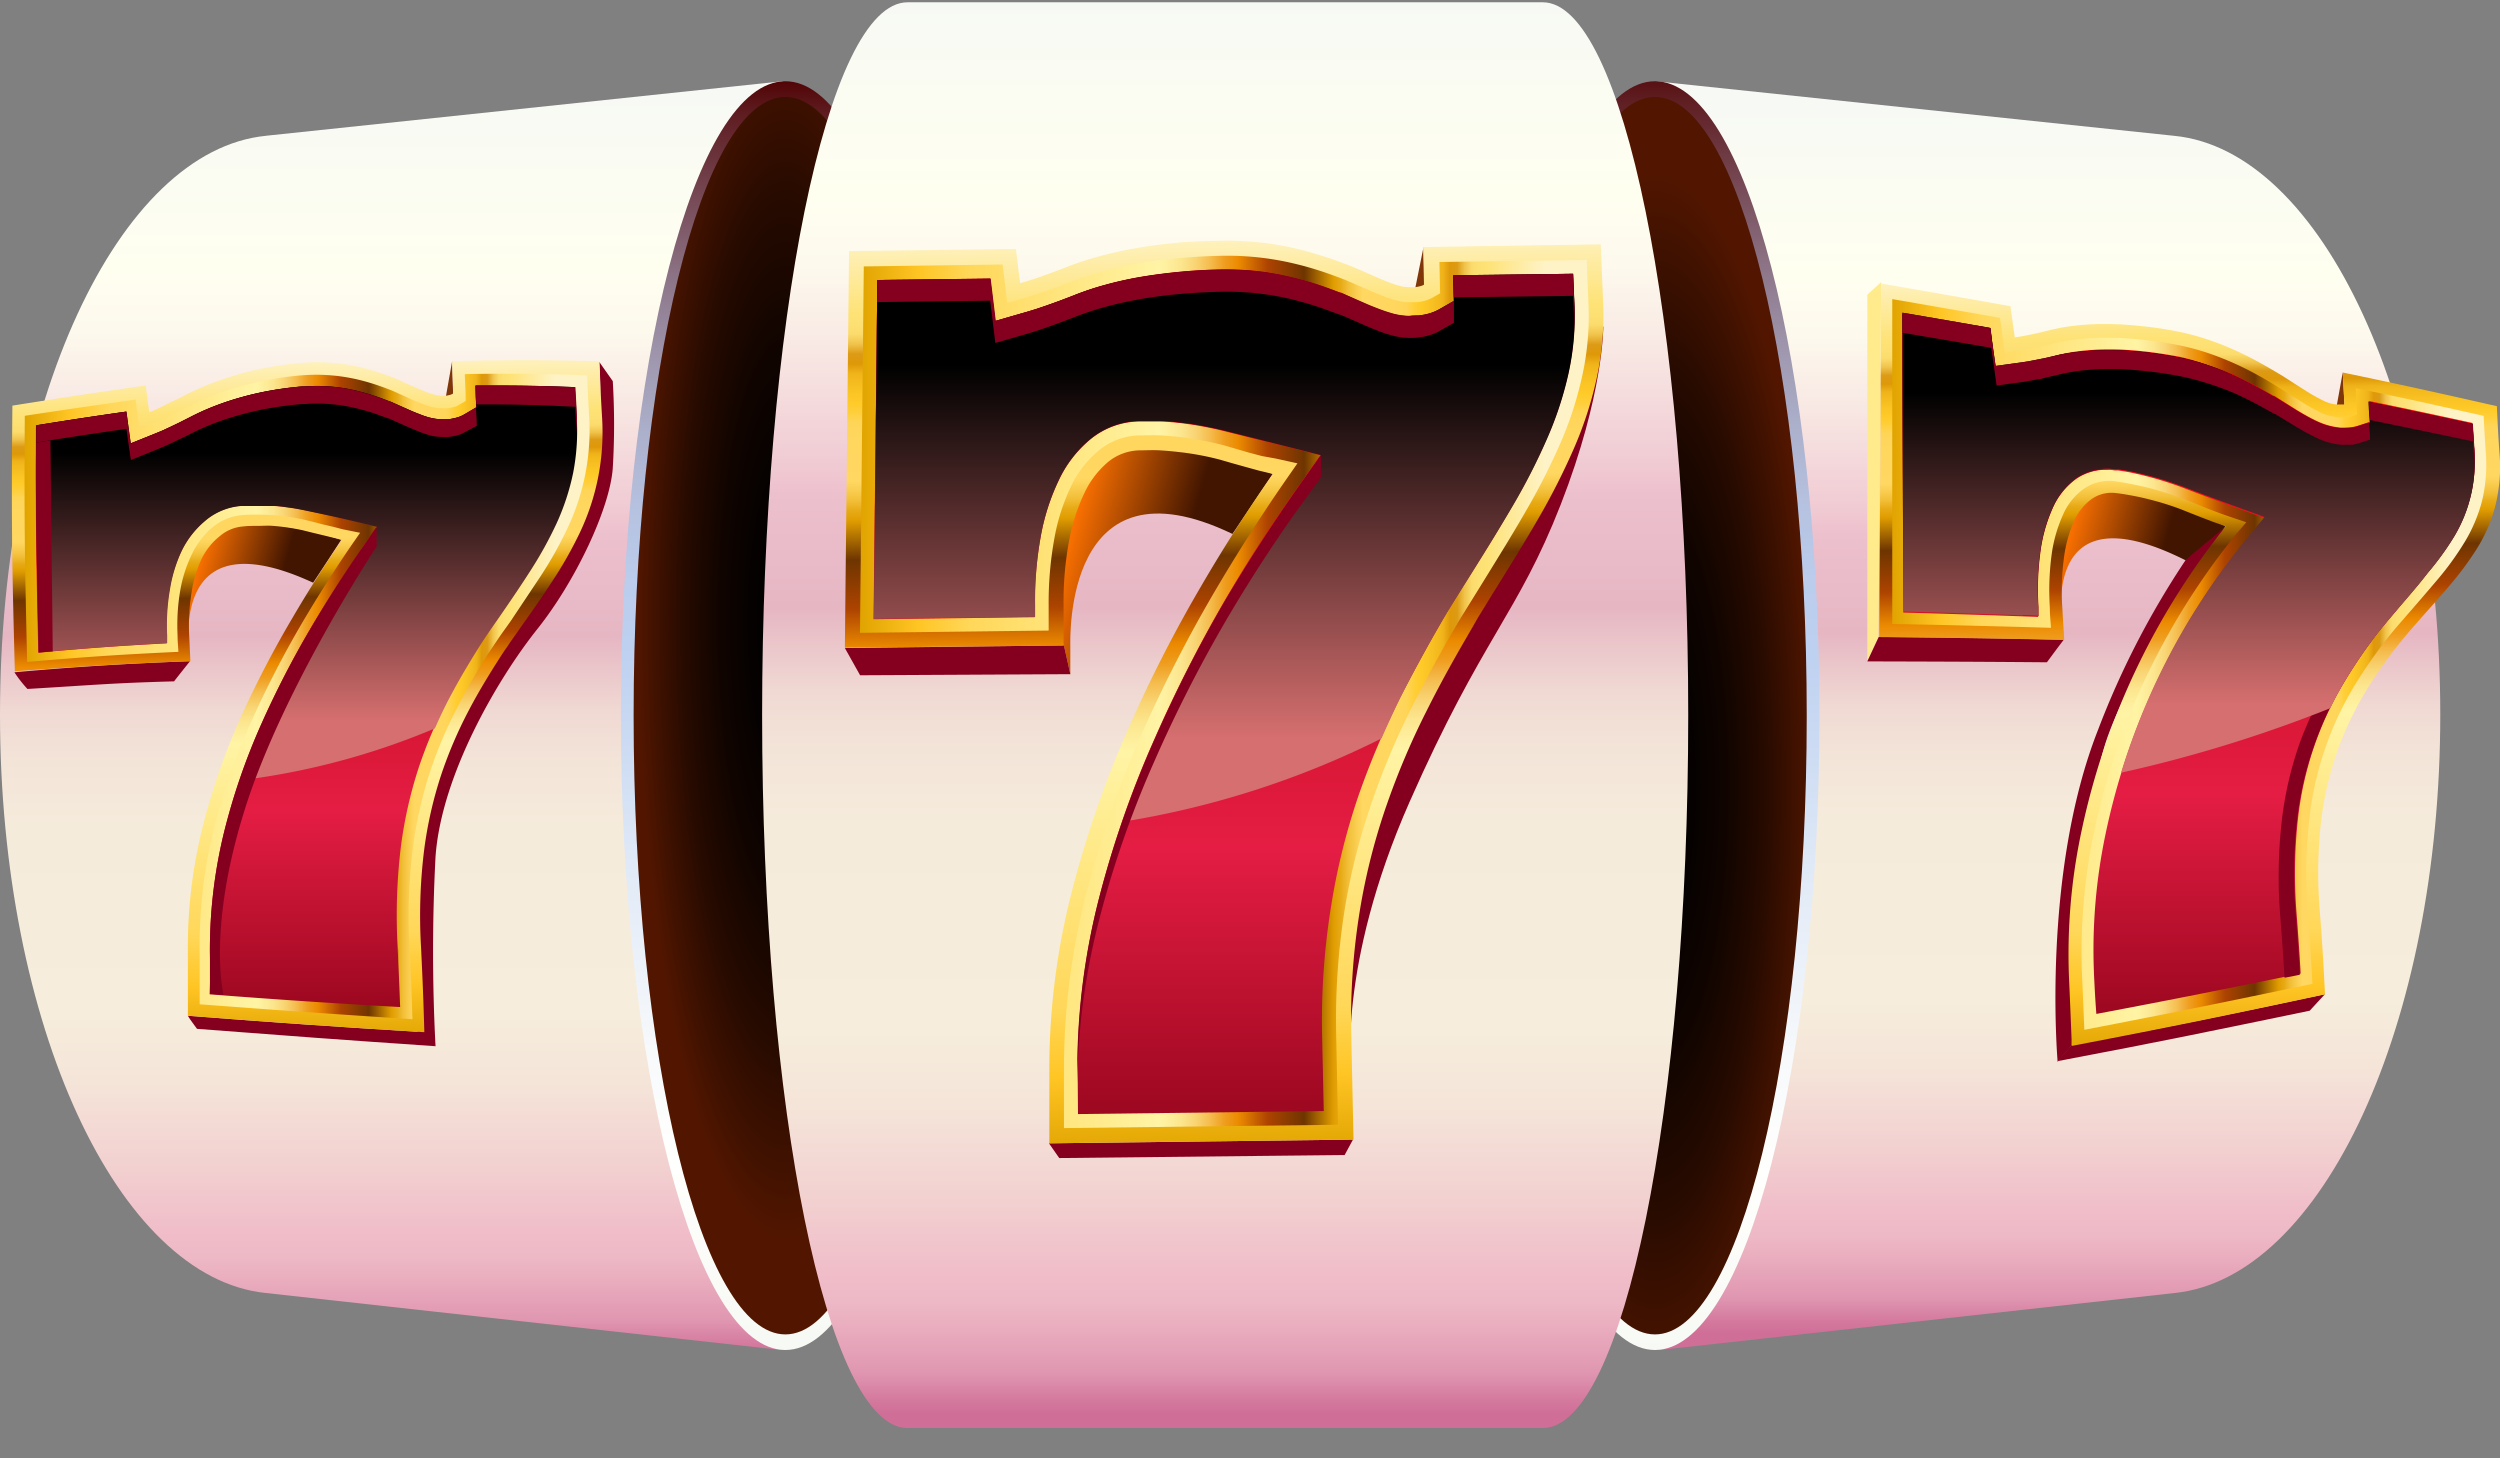 <svg width="72" height="42" fill="none" xmlns="http://www.w3.org/2000/svg">
    <rect width="100%" height="100%" fill="#808080" stroke="none"/>
    <g clip-path="url(#a)">
        <path d="M62.62 3.912c4.262.421 7.66 7.72 7.66 16.661 0 8.942-3.398 16.24-7.66 16.667l-14.835 1.641-.044-36.534L62.62 3.912Z" fill="url(#b)"/>
        <path d="M47.663 38.88c2.616 0 4.737-8.18 4.737-18.27S50.28 2.34 47.663 2.34c-2.616 0-4.736 8.18-4.736 18.27s2.12 18.27 4.736 18.27Z" fill="url(#c)"/>
        <path d="M47.663 38.431c2.414 0 4.371-7.978 4.371-17.82s-1.957-17.82-4.37-17.82c-2.415 0-4.372 7.978-4.372 17.82s1.957 17.82 4.371 17.82Z" fill="url(#d)"/>
        <path d="M7.661 3.911C3.395 4.332 0 11.631 0 20.572c0 8.942 3.395 16.24 7.661 16.667l14.835 1.641.04-36.54L7.661 3.91Z" fill="url(#e)"/>
        <path d="M22.618 38.88c2.616 0 4.737-8.18 4.737-18.27S25.234 2.34 22.618 2.34s-4.737 8.18-4.737 18.27 2.121 18.27 4.737 18.27Z" fill="url(#f)"/>
        <path d="M22.618 38.431c2.414 0 4.37-7.978 4.37-17.82s-1.956-17.82-4.37-17.82-4.37 7.978-4.37 17.82 1.956 17.82 4.37 17.82Z" fill="url(#g)"/>
        <path d="M44.433.066H26.137c-2.324 0-4.188 9.192-4.188 20.53 0 11.338 1.864 20.532 4.188 20.532h18.296c2.323 0 4.188-9.191 4.188-20.532 0-11.34-1.882-20.53-4.188-20.53Z" fill="url(#h)"/>
        <path style="mix-blend-mode:screen" d="m44.799 8.504-3.288.04.015.703-.41.233a.852.852 0 0 1-.156.075 1.039 1.039 0 0 1-.204.061 1.413 1.413 0 0 1-.209.035h-.25a1.744 1.744 0 0 1-.42-.055 3.775 3.775 0 0 1-.372-.116l-.363-.146c-.114-.049-.72-.313-.72-.316H38.4a13.258 13.258 0 0 0-.523-.192 8.83 8.83 0 0 0-.726-.218 8.033 8.033 0 0 0-.886-.165 7.278 7.278 0 0 0-.94-.061h-.09c-.398 0-.793.023-1.162.058-.369.035-.746.081-1.092.142-.346.061-.68.134-.99.218-.296.08-.587.177-.872.29l-.395.149-.334.122-.29.095-.235.07-.892.259-.142-1.162-3.093.038-.099 9.293 4.415-.055v-.302c-.006-.635.047-1.269.16-1.894a6.206 6.206 0 0 1 .493-1.542c.203-.438.5-.826.871-1.135.379-.3.847-.466 1.33-.47h.601c.163 0 .401.028.602.051.2.024.4.056.598.093.197.038.4.085.615.14l2.55.639-.676.967a44.638 44.638 0 0 0-1.926 3.011 37.562 37.562 0 0 0-1.948 3.81c-.337.764-.63 1.52-.89 2.266a24.567 24.567 0 0 0 7.113-2.294c.157-.36.325-.724.511-1.095.445-.889.918-1.717 1.284-2.341l.174-.29.171-.29.366-.582c.39-.624.758-1.217 1.101-1.812.34-.582.646-1.182.918-1.798a9.88 9.88 0 0 0 .58-1.792c.135-.61.192-1.234.17-1.858l-.024-.877Z" fill="url(#i)"/>
        <path d="m41.022 8.19-1.89 9.046-.015-.764 1.882-9.366.023 1.084Z" fill="#803608"/>
        <path d="M38.916 30.938s-.418-3.09 1.679-7.842c2.096-4.75 3.116-5.393 4.356-8.57 1.24-3.177 1.225-5.129 1.225-5.129l-3.801 7.87-2.748 4.357-1.001 4.095-.157 4.124.447 1.095ZM38.966 32.82l-.241.445-8.219.087-.296-.424 8.756-.108Z" fill="#85001F"/>
        <path d="M32.982 12.845c-2.851.125-2.828 5.3-2.779 5.314.154.133.3.276.436.427l.186.83v-.804c0-.214-.183-5.567 4.67-3.235l1.161-1.728s-2.053-.75-3.674-.804Z" fill="url(#j)"/>
        <path d="m30.64 18.586.186.83-6.055.032-.439-.784 6.308-.078Z" fill="#85001F"/>
        <path d="M35.252 6.932a8.689 8.689 0 0 1 2.224.264c.308.079.581.163.83.247.25.085.454.166.625.23l.395.171.363.16c.12.052.236.099.343.14.095.036.192.067.29.092.082.022.166.033.25.035.057.003.114.003.171 0a1.015 1.015 0 0 0 .21-.044.268.268 0 0 0 .058-.029l-.024-1.083 5.115-.078.07 1.742a8.423 8.423 0 0 1-.198 2.16 10.899 10.899 0 0 1-.671 2.034 19.698 19.698 0 0 1-1.005 1.972c-.377.653-.784 1.307-1.196 1.972-.058.095-.12.188-.18.29l-.178.29-.18.291-.162.285c-.45.77-.898 1.562-1.316 2.401a21.908 21.908 0 0 0-1.138 2.675c-.35 1-.613 2.028-.784 3.073a19.397 19.397 0 0 0-.247 3.612l.064 2.986-8.76.107v-2.244a20.45 20.45 0 0 1 .654-5.03 29.91 29.91 0 0 1 1.635-4.7 39.98 39.98 0 0 1 2.091-4.086 46.62 46.62 0 0 1 2.056-3.218l-.4-.095-.392-.108-.372-.104-.352-.102a8.19 8.19 0 0 0-1.161-.218 9.902 9.902 0 0 0-.581-.052c-.198-.012-.383 0-.581 0a1.476 1.476 0 0 0-.897.328 2.615 2.615 0 0 0-.694.91 5.482 5.482 0 0 0-.442 1.393 9.536 9.536 0 0 0-.154 1.83v1.161l-6.299.061.12-11.422 4.805-.06.122.987.221-.067.29-.093.337-.122.404-.151a9.046 9.046 0 0 1 1.005-.337c.354-.096.726-.18 1.115-.247.39-.067.799-.119 1.217-.157.418-.037.84-.046 1.284-.052Z" fill="url(#k)"/>
        <path d="M30.642 32.489v-1.81c.01-1.665.225-3.324.642-4.937a29.649 29.649 0 0 1 1.609-4.629 40.4 40.4 0 0 1 2.07-4.043 50.413 50.413 0 0 1 2.033-3.194l.37-.532-.63-.139-.39-.07-.383-.101-.718-.21a10.468 10.468 0 0 0-1.214-.232 8.576 8.576 0 0 0-.604-.052c-.2-.012-.403 0-.604 0a1.89 1.89 0 0 0-1.161.421 3 3 0 0 0-.816 1.046c-.23.48-.392.99-.483 1.516-.113.63-.167 1.27-.162 1.91v.727l-5.434.066.11-10.553 3.997-.056.136 1.11.488-.143.235-.072.29-.096.346-.125.416-.15c.314-.127.634-.234.96-.323.34-.093.7-.172 1.078-.238.378-.067.773-.117 1.18-.151a17.76 17.76 0 0 1 1.266-.064 8.32 8.32 0 0 1 2.11.252c.262.064.524.143.8.236.223.078.418.153.58.214l.773.337.36.146c.125.043.241.08.348.107.118.032.239.048.36.046h.21c.058-.006.116-.016.174-.029a.72.72 0 0 0 .151-.046.693.693 0 0 0 .113-.052l.227-.128-.02-.903 4.242-.055.053 1.32a7.953 7.953 0 0 1-.19 2.051 10.38 10.38 0 0 1-.644 1.955c-.291.66-.62 1.303-.984 1.925-.366.64-.755 1.264-1.162 1.926l-.378.61-.18.29-.18.29c-.38.651-.87 1.51-1.333 2.431a22.65 22.65 0 0 0-1.161 2.727 18.728 18.728 0 0 0-.805 3.145 20.193 20.193 0 0 0-.25 3.686l.053 2.547-7.894.096Z" fill="url(#l)"/>
        <path d="M31.035 30.68c.008-1.628.217-3.248.621-4.824a29.07 29.07 0 0 1 1.589-4.569 40.164 40.164 0 0 1 2.033-4.002 42.757 42.757 0 0 1 2.033-3.16l.711-1.016-2.678-.67a10.558 10.558 0 0 0-1.274-.245 9.162 9.162 0 0 0-.633-.055h-.619a2.277 2.277 0 0 0-1.403.506c-.39.32-.705.724-.92 1.182a6.325 6.325 0 0 0-.523 1.632c-.119.655-.175 1.32-.169 1.986v.331l-4.646.058.11-9.77 3.25-.04.148 1.217.938-.27.247-.076.29-.098.355-.128.412-.157c.304-.123.616-.228.932-.314.343-.094.69-.17 1.04-.23a15.819 15.819 0 0 1 2.399-.21h.093c.33.003.66.024.987.066a8.92 8.92 0 0 1 1.693.404c.21.072.392.142.546.2h.023l.744.351a5.993 5.993 0 0 0 .77.276c.144.036.292.056.44.058.114 0 .196 0 .265-.014a1.686 1.686 0 0 0 .433-.1c.057-.021.112-.047.166-.078l.43-.246-.018-.738 3.456-.052.038.932a7.712 7.712 0 0 1-.18 1.951 10.221 10.221 0 0 1-.622 1.88 18.315 18.315 0 0 1-.964 1.887c-.36.627-.744 1.249-1.162 1.905l-.386.616-.18.29-.18.29c-.386.66-.871 1.528-1.35 2.46a23.697 23.697 0 0 0-1.18 2.774 19.018 19.018 0 0 0-.804 3.224c-.2 1.242-.287 2.5-.259 3.758l.047 2.146-7.078.087-.011-1.405Z" fill="url(#m)"/>
        <path style="mix-blend-mode:screen" d="m45.305 7.885-3.453.043.018.738-.43.247a1.395 1.395 0 0 1-.378.142 1.686 1.686 0 0 1-.22.035c-.07 0-.151 0-.265.014a1.942 1.942 0 0 1-.441-.058 4.525 4.525 0 0 1-.39-.124 9.44 9.44 0 0 1-.38-.151l-.758-.332h-.023c-.154-.058-.337-.127-.546-.2a8.924 8.924 0 0 0-1.693-.404 8.016 8.016 0 0 0-.987-.064h-.093a15.844 15.844 0 0 0-2.399.21c-.35.058-.697.135-1.04.229a8.186 8.186 0 0 0-.923.308l-.413.157-.354.127-.29.1-.247.075-.938.27-.148-1.217-3.247.035-.102 9.758 4.647-.058v-.331c-.009-.662.045-1.323.16-1.975.099-.565.275-1.114.522-1.632.216-.462.532-.87.927-1.194.396-.32.888-.498 1.397-.505h.63c.212 0 .424.032.633.055.209.023.42.058.627.099.206.04.421.087.648.145l2.689.682-.712 1.017a51.073 51.073 0 0 0-2.032 3.16 40.164 40.164 0 0 0-2.033 4.002 31.865 31.865 0 0 0-.933 2.378 25.73 25.73 0 0 0 7.453-2.399c.165-.377.342-.76.537-1.162a43.4 43.4 0 0 1 1.35-2.46l.18-.29.18-.29.387-.616c.41-.656.792-1.278 1.161-1.905.358-.61.68-1.24.964-1.888.268-.604.476-1.234.622-1.879.143-.64.203-1.296.18-1.951l-.044-.941Z" fill="url(#n)"/>
        <path d="m25.267 8.7 3.25-.04.148 1.217.938-.27.246-.076.29-.098.355-.128.413-.157c.302-.12.61-.222.923-.308.325-.09.677-.165 1.04-.23.363-.063.75-.113 1.161-.147.413-.035.816-.056 1.238-.061h.093c.33 0 .66.02.987.064.313.038.623.096.93.174.25.064.499.136.763.226.21.073.392.143.546.2h.023l.758.332c.131.058.259.107.38.154.128.048.258.088.39.122.144.036.292.055.441.058.114 0 .195 0 .265-.015a1.686 1.686 0 0 0 .432-.099.944.944 0 0 0 .166-.078l.43-.244v-.63l-.416.238a1.4 1.4 0 0 1-.378.142 1.686 1.686 0 0 1-.22.035c-.07 0-.15 0-.264.015a1.943 1.943 0 0 1-.442-.058 4.538 4.538 0 0 1-.389-.125 9.46 9.46 0 0 1-.38-.151l-.758-.331h-.023c-.154-.058-.337-.128-.546-.2a8.92 8.92 0 0 0-1.694-.404 8.016 8.016 0 0 0-.987-.064h-.093c-.421 0-.836.023-1.237.06-.4.038-.784.085-1.162.149-.35.058-.697.135-1.04.23a8.193 8.193 0 0 0-.923.307l-.412.157-.355.128-.29.098-.247.076-.938.27-.148-1.217-3.264.044-.102 9.758.102-9.122ZM45.306 8.52l.035.872v-.58l-.035-.927-3.453.043.014.636 3.44-.043ZM38.068 30.488l.035 1.51-.044-2.12c.009.203.006.407.009.61ZM37.501 13.867l-.18.259a51.092 51.092 0 0 0-2.033 3.16 40.162 40.162 0 0 0-2.033 4.002 29.069 29.069 0 0 0-1.6 4.568 19.808 19.808 0 0 0-.63 4.824v.543a19.75 19.75 0 0 1 .63-4.728c.401-1.564.933-3.09 1.589-4.566a39.9 39.9 0 0 1 2.033-4.005 43.385 43.385 0 0 1 2.032-3.16l.735-1.016v-.639l-.543.758Z" fill="#85001F"/>
        <path d="M67.519 11.64c-.543 2.838-.752 3.886-1.176 6.183-.02-.197-.032-.29-.055-.496.418-2.4.621-3.485 1.184-6.607.018.383.027.56.047.92Z" fill="#803608"/>
        <path d="m66.958 28.632-.438.476c-2.811.581-4.185.871-7.26 1.452.165-.186.246-.29.406-.464 3.064-.57 4.455-.86 7.292-1.464Z" fill="#85001F"/>
        <path d="M61.08 14.126c-2.306-.233-2.065 3.938-2.033 3.95.134.108.261.224.38.348 0-.169-.949-4.7 3.81-2.135.34-.462.512-.688.855-1.138a14.952 14.952 0 0 0-3.012-1.025Z" fill="url(#o)"/>
        <path d="m54.177 8.126-.398.363v10.56c.13-.29.197-.43.325-.715.032-4.08.047-6.11.073-10.208Z" fill="#FFEA8C"/>
        <path d="M59.26 30.581s-.473-5.404 1.162-9.557a24.37 24.37 0 0 1 2.526-4.897c.465-.395.697-.58 1.162-.976 0 0-2.896 4.232-3.52 6.407-.665 2.323-.924 8.553-.924 8.553l-.406.47ZM59.436 18.424c-.195.256-.29.386-.485.65-2.033-.017-3.041-.02-5.173-.026l.331-.705c2.19.02 3.238.038 5.327.081Z" fill="#85001F"/>
        <path d="M62.677 9.54c.335.064.664.153.985.267.29.1.574.216.85.348.262.122.494.247.7.363.207.117.384.224.53.311l.333.215.314.2a5.491 5.491 0 0 0 .549.308 1.004 1.004 0 0 0 .354.096H67.519a77.07 77.07 0 0 1-.047-.92c1.743.363 2.614.557 4.438.97.026.58.04.87.078 1.393a4.61 4.61 0 0 1-.125 1.487 4.467 4.467 0 0 1-.514 1.2 8.847 8.847 0 0 1-.778 1.057c-.29.348-.607.694-.924 1.054a3.57 3.57 0 0 1-.136.154l-.137.16-.133.157-.134.165c-.354.44-.68.903-.973 1.386a9.667 9.667 0 0 0-.798 1.66 9.504 9.504 0 0 0-.485 2.054 13.406 13.406 0 0 0-.041 2.614c.07.903.099 1.376.15 2.398-2.836.605-4.219.895-7.291 1.485-.032-.805-.047-1.194-.082-1.967a16.958 16.958 0 0 1 .36-4.216 20.91 20.91 0 0 1 4.156-8.782l-.337-.117-.322-.122-.31-.122-.291-.116a8.14 8.14 0 0 0-.941-.296 6.853 6.853 0 0 0-.47-.105c-.157-.029-.311-.058-.468-.075a1.002 1.002 0 0 0-.712.16c-.23.164-.411.39-.523.65-.149.343-.247.706-.29 1.078a7.124 7.124 0 0 0-.043 1.431c.02.363.032.543.055.906a434.754 434.754 0 0 0-5.327-.081c.024-4.066.032-6.099.053-10.182 1.47.256 2.213.383 3.723.653l.125.898.171-.026.218-.041.261-.055.317-.076a5.59 5.59 0 0 1 .787-.142 7.21 7.21 0 0 1 .886-.044c.325 0 .65.02.973.056.33.03.677.081 1.04.15Z" fill="url(#p)"/>
        <path d="M60.029 29.658c-.027-.64-.038-.953-.067-1.571-.055-1.378.06-2.757.342-4.107a20.08 20.08 0 0 1 1.118-3.613 20.53 20.53 0 0 1 2.98-4.986l.29-.34-.525-.177c-.108-.038-.218-.075-.322-.116l-.32-.122-.598-.241a10.492 10.492 0 0 0-.996-.322 9.622 9.622 0 0 0-.985-.197 1.28 1.28 0 0 0-.92.202c-.27.193-.483.456-.613.761a4.09 4.09 0 0 0-.328 1.162 7.71 7.71 0 0 0-.05 1.51c0 .23.02.343.032.58a428.82 428.82 0 0 0-4.57-.11V8.614l3.104.54c.055.404.081.604.139 1.002l.38-.052c.056 0 .117-.017.184-.029l.223-.04.27-.059c.099-.02.204-.046.32-.075.248-.062.5-.106.755-.134.283-.03.568-.044.853-.04.317.001.633.02.947.055.331.032.677.084 1.025.15.318.062.63.146.936.25a8.921 8.921 0 0 1 1.478.671c.189.105.354.204.49.29l.66.416a6.02 6.02 0 0 0 .598.334c.093.043.19.076.29.099.07 0 .128.023.178.029h.148a.802.802 0 0 0 .128 0l.093-.023.188-.064c-.017-.29-.026-.445-.04-.752 1.452.29 2.184.461 3.685.795.02.436.035.645.061 1.046.038.478 0 .96-.113 1.426-.11.408-.275.8-.494 1.161a8.408 8.408 0 0 1-.764 1.06c-.29.343-.58.68-.897 1.043l-.29.334-.137.163-.134.165a14.59 14.59 0 0 0-.981 1.417 9.512 9.512 0 0 0-1.275 3.825c-.102.891-.116 1.79-.04 2.684.057.775.086 1.179.133 2.033-2.57.537-3.825.795-6.57 1.324Z" fill="url(#q)"/>
        <path d="M60.306 28.025a16.212 16.212 0 0 1 .334-4.005 19.66 19.66 0 0 1 4.046-8.454l.53-.645a97.318 97.318 0 0 1-2.227-.828 10.062 10.062 0 0 0-1.563-.47c-.17-.038-.29-.053-.418-.073h-.096a1.54 1.54 0 0 0-1.109.238c-.307.222-.55.523-.7.872a4.53 4.53 0 0 0-.351 1.26 7.985 7.985 0 0 0-.055 1.583v.264a493.7 493.7 0 0 0-3.883-.125c0-3.415-.02-5.117-.026-8.605 1.004.171 1.51.259 2.53.439.06.441.09.659.153 1.094l.732-.101.194-.03.23-.043.29-.058.328-.107c.24-.06.482-.103.727-.128.273-.029.549-.043.824-.04.29 0 .599.02.92.054.323.035.66.085 1.003.149l.075.014c.274.063.544.143.808.241.262.083.52.18.772.29a14.275 14.275 0 0 1 1.1.587h.021l.642.404c.113.07.224.133.325.189.102.055.233.122.331.165a1.995 1.995 0 0 0 .596.157 1.6 1.6 0 0 0 .186 0 1.156 1.156 0 0 0 .316-.046l.36-.117c0-.238-.023-.357-.035-.604 1.18.244 1.778.372 2.995.636.017.29.026.448.046.732a4.16 4.16 0 0 1-.58 2.51 8.2 8.2 0 0 1-.747 1.054c-.276.345-.58.682-.871 1.045l-.29.343-.137.165-.137.169c-.358.463-.688.948-.987 1.452a9.732 9.732 0 0 0-1.325 3.92 14.38 14.38 0 0 0-.04 2.756c.05.657.075.997.116 1.711-2.3.468-3.438.7-5.884 1.162-.035-.453-.046-.697-.07-1.176Z" fill="url(#r)"/>
        <path d="m57.096 10.77.407.333c-.07-.653-.105-.982-.172-1.65l-.41-.072c.059.56.097.85.175 1.388ZM59.801 13.775c.296-.196.65-.283 1.002-.247l-.235-.04-.096-.015a1.527 1.527 0 0 0-1.109.244c-.309.22-.55.522-.7.871a4.483 4.483 0 0 0-.357 1.275 8.11 8.11 0 0 0-.061 1.597l.014.267.45.018v-.265a7.984 7.984 0 0 1 .056-1.582 4.53 4.53 0 0 1 .351-1.26c.148-.344.384-.642.685-.863ZM71.257 12.944c-.02-.29-.03-.43-.047-.732l-.479-.102c.018.29.03.448.05.735a4.45 4.45 0 0 1-.105 1.38c-.1.407-.257.798-.468 1.161a8.59 8.59 0 0 1-.74 1.072c-.276.348-.58.691-.871 1.06l-.29.351-.137.169-.134.171c-.358.47-.687.96-.984 1.47a10.114 10.114 0 0 0-.837 1.768 10.342 10.342 0 0 0-.502 2.207 14.433 14.433 0 0 0-.038 2.783c.052.665.076 1.005.12 1.722l.44-.087c-.04-.715-.066-1.055-.115-1.71-.075-.919-.062-1.842.04-2.757a9.736 9.736 0 0 1 1.324-3.92c.3-.504.63-.989.988-1.453l.136-.168.137-.166.29-.342c.311-.363.607-.7.871-1.046.284-.33.542-.68.77-1.051a4.16 4.16 0 0 0 .58-2.51v-.005Z" fill="#85001F"/>
        <path style="mix-blend-mode:screen" d="M71.21 12.212a260.211 260.211 0 0 0-2.993-.636c0 .247.02.366.034.604l-.36.116a1.154 1.154 0 0 1-.317.046 1.6 1.6 0 0 1-.185 0 2.064 2.064 0 0 1-.595-.157 3.87 3.87 0 0 1-.332-.165 8.701 8.701 0 0 1-.325-.188l-.642-.404h-.02c-.128-.076-.29-.166-.462-.261-.22-.122-.43-.23-.639-.326a6.515 6.515 0 0 0-1.586-.54l-.075-.014c-.343-.064-.68-.117-1.002-.149-.322-.031-.63-.052-.92-.055a7.403 7.403 0 0 0-.825.041 5.227 5.227 0 0 0-.72.107l-.326.076-.29.058-.23.044-.194.029-.732.101c-.064-.435-.093-.653-.154-1.095a359.86 359.86 0 0 0-2.53-.438c0 3.485.015 5.19.027 8.605 1.58.046 2.35.07 3.883.125v-.265a7.993 7.993 0 0 1 .055-1.582 4.53 4.53 0 0 1 .351-1.26c.15-.349.392-.65.7-.872a1.54 1.54 0 0 1 1.11-.238h.095c.137.02.29.043.418.072.128.03.343.079.514.125.172.047.346.096.515.154.168.058.348.12.534.192.886.34 1.333.505 2.227.828l-.531.644a19.667 19.667 0 0 0-3.601 6.72 39.114 39.114 0 0 0 6.026-1.858c.116-.238.24-.473.38-.712.3-.503.63-.988.988-1.452l.136-.168.137-.166.29-.342c.31-.363.607-.7.871-1.046.281-.33.536-.681.761-1.051a4.159 4.159 0 0 0 .581-2.51c-.02-.29-.029-.435-.046-.737Z" fill="url(#s)"/>
        <path d="M54.808 9.587c1.01.171 1.519.255 2.541.432.061.439.093.654.154 1.087.29-.044.441-.064.738-.102l.191-.032.233-.044c.084 0 .174-.034.276-.058l.325-.075c.239-.058.481-.101.726-.128.274-.028.55-.04.825-.038.29 0 .598.02.92.053.323.031.66.08 1.002.145l.076.014c.274.057.544.13.81.215.262.084.52.18.772.29.21.097.419.198.64.317.22.12.33.183.461.256h.018l.644.392c.114.067.221.13.326.183.104.052.229.119.33.162.186.078.382.13.581.151.062.004.124.004.186 0 .06.005.12.005.18 0a.91.91 0 0 0 .137-.032l.357-.113c0-.197-.02-.29-.032-.496l-.345.113a1.156 1.156 0 0 1-.317.046 1.6 1.6 0 0 1-.186 0 2.064 2.064 0 0 1-.595-.157 3.916 3.916 0 0 1-.331-.165 8.697 8.697 0 0 1-.325-.189l-.642-.403h-.02c-.129-.076-.291-.166-.462-.262-.221-.122-.43-.23-.64-.325a7.59 7.59 0 0 0-.76-.302 6.515 6.515 0 0 0-.813-.22l-.076-.015c-.343-.064-.68-.117-1.002-.149-.322-.031-.63-.052-.92-.055a7.403 7.403 0 0 0-.825.041 5.227 5.227 0 0 0-.72.107l-.326.076-.29.058-.23.044-.194.029-.732.101c-.064-.435-.093-.653-.154-1.095a359.86 359.86 0 0 0-2.53-.438c0 3.485.015 5.19.027 8.605.005-3.18-.003-4.766-.009-8.024ZM71.22 12.712c.017.273.025.406.046.665v-.433c-.02-.29-.03-.43-.047-.732a258.076 258.076 0 0 0-2.994-.636c0 .212.018.317.03.52 1.155.238 1.756.36 2.964.616ZM66.153 26.855a64.26 64.26 0 0 1-.034-.47c.017.154.023.31.034.47Z" fill="#85001F"/>
        <path d="M13.05 11.321c-.561 3.052-.768 4.287-1.209 6.807a30.47 30.47 0 0 1-.04-.54c.435-2.614.644-3.93 1.222-7.194.009.375.014.561.026.927Z" fill="#803608"/>
        <path d="M12.22 29.727c.093.134.192.221.323.404-2.736-.186-4.13-.29-6.869-.5-.093-.136-.188-.244-.264-.377 2.753.212 4.034.302 6.81.473Z" fill="#85001F"/>
        <path d="M12.543 30.13a52.609 52.609 0 0 1 0-5.453c.168-2.376 1.812-5.155 2.924-6.55 1.113-1.393 2.097-3.484 2.181-4.646.05-.834.05-1.67 0-2.504l-.389-.554s.233 2.466-.642 4.269c-.874 1.803-3.049 4.812-3.978 6.813-.93 2.001-.793 8.05-.793 8.05l.697.576Z" fill="#85001F"/>
        <path d="M7.084 15.066c-2.12.215-1.995 3.7-1.955 3.706.12.083.235.173.343.27 0-.142-.752-4.246 3.546-2.26.322-.487.482-.731.807-1.233a9.582 9.582 0 0 0-2.741-.483Z" fill="url(#t)"/>
        <path d="M5.471 19.043c-.183.23-.273.343-.459.58-1.864.053-2.123.094-4.222.219a3.643 3.643 0 0 1-.375-.48 89.895 89.895 0 0 1 5.056-.319Z" fill="#85001F"/>
        <path d="M8.683 10.452c.296-.027.594-.027.89 0 .255.018.51.056.76.113.232.052.441.116.627.177.186.061.343.125.474.177l.29.134.29.127.262.11c.077.03.155.056.235.076a.716.716 0 0 0 .195.03h.133a.401.401 0 0 0 .096-.018.295.295 0 0 0 .067-.02.23.23 0 0 0 .046-.024c0-.365-.017-.551-.026-.926a62.395 62.395 0 0 1 4.237 0c.027.656.044.976.079 1.589a6.738 6.738 0 0 1-.645 3.357c-.23.479-.493.942-.787 1.385-.29.45-.601.889-.915 1.333l-.133.192-.137.192-.13.194c-.047.064-.09.13-.134.195-.331.517-.66 1.048-.956 1.614a12.467 12.467 0 0 0-.79 1.842 11.721 11.721 0 0 0-.499 2.204c-.111.915-.14 1.838-.087 2.759.046.952.067 1.452.096 2.463a362.846 362.846 0 0 1-6.81-.474V27.45a14.23 14.23 0 0 1 .43-3.654 19.043 19.043 0 0 1 1.117-3.194c.436-.953.92-1.883 1.452-2.785.497-.851.994-1.621 1.438-2.274l-.29-.067-.29-.07-.291-.07-.264-.066a6.352 6.352 0 0 0-.854-.125c-.137-.012-.29 0-.43 0s-.29 0-.43.017a1.162 1.162 0 0 0-.662.273c-.223.176-.403.4-.529.654a3.59 3.59 0 0 0-.29.97c-.067.403-.09.813-.07 1.222l.035.761c-1.922.076-2.904.134-5.056.29-.067-2.648-.108-3.874-.07-7.65 1.61-.255 2.367-.368 3.842-.58.038.314.059.47.1.773l.168-.073.209-.099c.078-.037.162-.078.255-.127l.297-.14a7.47 7.47 0 0 1 .752-.351c.267-.108.546-.204.833-.29.288-.088.581-.155.9-.213.32-.058.642-.101.97-.13Z" fill="url(#u)"/>
        <path d="M5.75 28.923v-1.452a14.231 14.231 0 0 1 .404-3.59 18.93 18.93 0 0 1 1.106-3.15c.425-.945.9-1.866 1.423-2.76a37.7 37.7 0 0 1 1.423-2.244l.265-.383-.497-.1-.29-.075-.29-.067c-.216-.058-.326-.084-.54-.136a6.925 6.925 0 0 0-.457-.084 4.488 4.488 0 0 0-.447-.047 7.711 7.711 0 0 0-.453-.014c-.163 0-.29 0-.45.017-.314.031-.61.159-.848.366a2.324 2.324 0 0 0-.581.775c-.16.333-.271.686-.331 1.049-.07.42-.094.845-.073 1.269 0 .192.015.29.023.476-1.667.079-2.509.134-4.356.29-.055-2.494-.09-3.667-.067-7.088 1.319-.2 1.958-.29 3.192-.468.044.346.067.517.113.848l.375-.154.177-.075.218-.102c.078-.038.165-.078.258-.128s.2-.096.311-.154c.234-.124.474-.234.72-.33.263-.105.53-.196.802-.274.29-.078.58-.148.871-.203.29-.055.619-.099.938-.125a5.233 5.233 0 0 1 1.568.11c.203.046.402.103.599.169.168.058.316.113.441.162l.58.262c.097.043.193.084.291.116.088.036.179.066.27.09.095.025.193.038.29.038.055.003.11.003.164 0a1.09 1.09 0 0 0 .255-.058.489.489 0 0 0 .087-.047l.177-.104c0-.29-.014-.46-.026-.773a55.933 55.933 0 0 1 3.523.038c.02.488.035.723.06 1.188a6.588 6.588 0 0 1-.62 3.203c-.223.473-.478.93-.764 1.368-.29.439-.581.871-.872 1.31l-.29.406c-.055.079-.081.12-.134.198l-.133.197c-.29.439-.636 1.014-.961 1.641-.316.603-.583 1.23-.8 1.876a11.928 11.928 0 0 0-.507 2.248 15.88 15.88 0 0 0-.093 2.817c.04.81.058 1.229.084 2.088a495.681 495.681 0 0 1-6.128-.43Z" fill="url(#v)"/>
        <path d="M6.046 27.504a14.23 14.23 0 0 1 .407-3.537 18.675 18.675 0 0 1 1.08-3.125c.418-.936.887-1.848 1.406-2.733.43-.734.903-1.478 1.411-2.218l.506-.724a52.49 52.49 0 0 0-2.033-.464 6.685 6.685 0 0 0-.95-.136c-.154-.012-.314 0-.47 0h-.471a1.824 1.824 0 0 0-1.037.435c-.283.24-.512.537-.673.871a4.172 4.172 0 0 0-.343 1.124c-.074.433-.1.874-.078 1.313v.218c-1.424.078-2.15.13-3.7.267-.05-2.324-.082-3.456-.067-6.543 1.071-.172 1.585-.25 2.593-.395.05.377.076.56.125.917l.72-.29.19-.078.22-.102.267-.128.31-.157a7.5 7.5 0 0 1 1.464-.572 9.207 9.207 0 0 1 1.76-.314h.07a4.768 4.768 0 0 1 1.426.105c.186.044.375.096.58.163.207.066.291.104.416.15h.018l.58.26c.102.043.2.084.29.118.095.04.192.073.291.099a1.915 1.915 0 0 0 .546.05 1.485 1.485 0 0 0 .34-.079c.044-.019.086-.04.128-.064l.34-.2c0-.247 0-.372-.024-.628 1.098 0 1.664 0 2.864.05l.043.828a6.303 6.303 0 0 1-.11 1.629c-.103.5-.262.987-.473 1.452-.216.464-.464.913-.74 1.344-.277.436-.567.872-.872 1.304l-.29.416-.134.197-.134.203c-.29.445-.639 1.028-.967 1.662-.32.614-.59 1.253-.81 1.91a12.383 12.383 0 0 0-.517 2.292 16.43 16.43 0 0 0-.093 2.866c.032.683.046 1.031.073 1.743a242.963 242.963 0 0 1-5.486-.366c.017-.473.017-.691.008-1.133Z" fill="url(#w)"/>
        <path style="mix-blend-mode:screen" d="M16.553 11.149c-1.19-.046-1.742-.046-2.855-.046 0 .255 0 .38.024.627l-.34.2a.948.948 0 0 1-.296.113 1.483 1.483 0 0 1-.172.03 1.915 1.915 0 0 1-.203 0 1.374 1.374 0 0 1-.343-.05 2.283 2.283 0 0 1-.29-.099 4.037 4.037 0 0 1-.29-.119l-.581-.258h-.018a6.812 6.812 0 0 0-.996-.314 4.859 4.859 0 0 0-1.426-.104h-.07c-.307.026-.615.066-.911.119a8.671 8.671 0 0 0-1.621.453 6.912 6.912 0 0 0-.691.313l-.311.157-.267.128-.22.102-.19.078-.72.29c-.05-.357-.075-.54-.125-.917-1.007.145-1.522.223-2.593.395 0 3.087.017 4.205.067 6.543a94.042 94.042 0 0 1 3.7-.267v-.218c-.022-.44.004-.88.078-1.313.059-.384.171-.759.334-1.112.16-.335.39-.631.674-.871.29-.251.654-.404 1.036-.436h.941c.157 0 .314.03.468.05.154.02.314.052.482.087.802.168 1.205.26 2.033.464l-.505.735c-.509.74-.982 1.484-1.412 2.219A27.83 27.83 0 0 0 7.54 20.86a20.86 20.86 0 0 0-.636 1.615 20.976 20.976 0 0 0 5.622-1.498c.113-.259.235-.52.372-.787.328-.633.685-1.217.967-1.662l.133-.203.134-.197.29-.416c.306-.444.596-.87.872-1.303.277-.431.524-.88.74-1.345.212-.465.371-.952.474-1.452.104-.54.137-1.09.098-1.638-.017-.323-.026-.488-.052-.825Z" fill="url(#x)"/>
        <path d="M7.07 23.248c1.113-3.485 3.776-7.507 3.776-7.507v-.572c-.203.29-.29.444-.505.735a36.58 36.58 0 0 0-1.411 2.218 27.818 27.818 0 0 0-1.406 2.733 18.675 18.675 0 0 0-1.072 3.114 14.23 14.23 0 0 0-.406 3.537v1.115l.392.03s-.48-1.918.633-5.403ZM1.452 12.683l.067 6.078-.407.035s-.119-5.228-.064-6.05l.404-.063Z" fill="#85001F"/>
        <path d="M1.045 12.746c1.071-.171 1.585-.25 2.596-.395.05.366.076.546.128.897l.717-.29.189-.078.224-.1.264-.127c.096-.043.2-.096.31-.15.224-.116.454-.218.689-.309a8.897 8.897 0 0 1 1.62-.441c.294-.052.604-.09.915-.116h.07a4.73 4.73 0 0 1 1.426.107c.196.043.39.096.58.16l.416.15h.014l.581.26.29.121c.108.041.21.073.291.1.112.03.227.046.343.048.069.004.137.004.206 0a1.08 1.08 0 0 0 .183-.029c.057-.012.113-.027.168-.046.044-.019.087-.04.128-.064l.337-.18c0-.206-.014-.31-.023-.523l-.325.192a.958.958 0 0 1-.296.113 1.483 1.483 0 0 1-.172.03 1.915 1.915 0 0 1-.203 0 1.37 1.37 0 0 1-.343-.05 2.272 2.272 0 0 1-.29-.099 4.081 4.081 0 0 1-.29-.119l-.582-.258h-.017a6.898 6.898 0 0 0-.996-.314 4.858 4.858 0 0 0-1.426-.105h-.07a10.3 10.3 0 0 0-.912.12 8.67 8.67 0 0 0-1.62.453 6.89 6.89 0 0 0-.691.313l-.311.157-.267.128-.221.101-.189.079-.72.29c-.05-.357-.076-.54-.125-.918-1.008.146-1.522.224-2.593.395 0 3.088.017 4.206.066 6.543-.046-2.172-.075-3.238-.07-6.046ZM16.572 11.715c0 .308.026.462.044.761v-.5l-.044-.827c-1.208-.046-1.76-.046-2.872-.046 0 .22 0 .328.017.543 1.095 0 1.676.011 2.855.07ZM11.482 27.749a78.934 78.934 0 0 1-.023-.488c.014.162.017.322.023.488Z" fill="#85001F"/>
    </g>
    <defs>
        <linearGradient id="b" x1="59.009" y1="38.413" x2="59.009" y2="2.977" gradientUnits="userSpaceOnUse">
            <stop stop-color="#CF6E97"/>
            <stop offset=".01" stop-color="#D4799E"/>
            <stop offset=".03" stop-color="#E097B1"/>
            <stop offset=".06" stop-color="#E9ACBE"/>
            <stop offset=".08" stop-color="#EEB9C6"/>
            <stop offset=".1" stop-color="#F0BDC9"/>
            <stop offset=".15" stop-color="#F2D0D0"/>
            <stop offset=".22" stop-color="#F5E5D9"/>
            <stop offset=".27" stop-color="#F6EDDC"/>
            <stop offset=".42" stop-color="#F5EBDB"/>
            <stop offset=".47" stop-color="#F3E4D8"/>
            <stop offset=".51" stop-color="#F0D9D3"/>
            <stop offset=".54" stop-color="#EBC8CB"/>
            <stop offset=".57" stop-color="#E6B6C3"/>
            <stop offset=".65" stop-color="#EDC0CD"/>
            <stop offset=".67" stop-color="#F0CAD3"/>
            <stop offset=".75" stop-color="#F8E7E3"/>
            <stop offset=".81" stop-color="#FDF9ED"/>
            <stop offset=".86" stop-color="ivory"/>
            <stop offset="1" stop-color="#F7F9F4"/>
        </linearGradient>
        <linearGradient id="c" x1="47.663" y1="39.098" x2="47.663" y2="1.683" gradientUnits="userSpaceOnUse">
            <stop stop-color="#F7F9F4"/>
            <stop offset=".14" stop-color="#FFFFFD"/>
            <stop offset=".23" stop-color="#F7F9FB"/>
            <stop offset=".37" stop-color="#E1EAF7"/>
            <stop offset=".54" stop-color="#BED1F0"/>
            <stop offset=".55" stop-color="#BDD0F0"/>
            <stop offset=".6" stop-color="#BBCCEC"/>
            <stop offset=".66" stop-color="#B5C1DF"/>
            <stop offset=".72" stop-color="#ABAFCA"/>
            <stop offset=".78" stop-color="#9E95AC"/>
            <stop offset=".84" stop-color="#8C7486"/>
            <stop offset=".9" stop-color="#774B57"/>
            <stop offset=".97" stop-color="#5E1C20"/>
            <stop offset="1" stop-color="#4F0000"/>
        </linearGradient>
        <linearGradient id="e" x1="11.268" y1="39.098" x2="11.268" y2="2.63" gradientUnits="userSpaceOnUse">
            <stop stop-color="#CF6E97"/>
            <stop offset=".01" stop-color="#D4799E"/>
            <stop offset=".03" stop-color="#E097B1"/>
            <stop offset=".06" stop-color="#E9ACBE"/>
            <stop offset=".08" stop-color="#EEB9C6"/>
            <stop offset=".1" stop-color="#F0BDC9"/>
            <stop offset=".15" stop-color="#F2D0D0"/>
            <stop offset=".22" stop-color="#F5E5D9"/>
            <stop offset=".27" stop-color="#F6EDDC"/>
            <stop offset=".42" stop-color="#F5EBDB"/>
            <stop offset=".47" stop-color="#F3E4D8"/>
            <stop offset=".51" stop-color="#F0D9D3"/>
            <stop offset=".54" stop-color="#EBC8CB"/>
            <stop offset=".57" stop-color="#E6B6C3"/>
            <stop offset=".65" stop-color="#EDC0CD"/>
            <stop offset=".67" stop-color="#F0CAD3"/>
            <stop offset=".75" stop-color="#F8E7E3"/>
            <stop offset=".81" stop-color="#FDF9ED"/>
            <stop offset=".86" stop-color="ivory"/>
            <stop offset="1" stop-color="#F7F9F4"/>
        </linearGradient>
        <linearGradient id="f" x1="22.618" y1="38.584" x2="22.618" y2="2.166" gradientUnits="userSpaceOnUse">
            <stop stop-color="#F7F9F4"/>
            <stop offset=".14" stop-color="#FFFFFD"/>
            <stop offset=".23" stop-color="#F7F9FB"/>
            <stop offset=".37" stop-color="#E1EAF7"/>
            <stop offset=".54" stop-color="#BED1F0"/>
            <stop offset=".55" stop-color="#BDD0F0"/>
            <stop offset=".6" stop-color="#BBCCEC"/>
            <stop offset=".66" stop-color="#B5C1DF"/>
            <stop offset=".72" stop-color="#ABAFCA"/>
            <stop offset=".78" stop-color="#9E95AC"/>
            <stop offset=".84" stop-color="#8C7486"/>
            <stop offset=".9" stop-color="#774B57"/>
            <stop offset=".97" stop-color="#5E1C20"/>
            <stop offset="1" stop-color="#4F0000"/>
        </linearGradient>
        <linearGradient id="h" x1="35.282" y1="40.728" x2="35.282" y2="-.056" gradientUnits="userSpaceOnUse">
            <stop stop-color="#CF6E97"/>
            <stop offset=".01" stop-color="#D4799E"/>
            <stop offset=".03" stop-color="#E097B1"/>
            <stop offset=".06" stop-color="#E9ACBE"/>
            <stop offset=".08" stop-color="#EEB9C6"/>
            <stop offset=".1" stop-color="#F0BDC9"/>
            <stop offset=".15" stop-color="#F2D0D0"/>
            <stop offset=".22" stop-color="#F5E5D9"/>
            <stop offset=".27" stop-color="#F6EDDC"/>
            <stop offset=".42" stop-color="#F5EBDB"/>
            <stop offset=".47" stop-color="#F3E4D8"/>
            <stop offset=".51" stop-color="#F0D9D3"/>
            <stop offset=".54" stop-color="#EBC8CB"/>
            <stop offset=".57" stop-color="#E6B6C3"/>
            <stop offset=".65" stop-color="#EDC0CD"/>
            <stop offset=".67" stop-color="#F0CAD3"/>
            <stop offset=".75" stop-color="#F8E7E3"/>
            <stop offset=".81" stop-color="#FDF9ED"/>
            <stop offset=".86" stop-color="ivory"/>
            <stop offset="1" stop-color="#F7F9F4"/>
        </linearGradient>
        <linearGradient id="i" x1="35.233" y1="21.239" x2="35.233" y2="10.987" gradientUnits="userSpaceOnUse">
            <stop stop-color="#D66F6F"/>
            <stop offset="1"/>
        </linearGradient>
        <linearGradient id="j" x1="30.662" y1="15.659" x2="33.929" y2="16.568" gradientUnits="userSpaceOnUse">
            <stop stop-color="#FF7301"/>
            <stop offset="1" stop-color="#421500"/>
        </linearGradient>
        <linearGradient id="k" x1="35.5" y1="33.222" x2="35.145" y2="4.981" gradientUnits="userSpaceOnUse">
            <stop stop-color="#E0A300"/>
            <stop offset=".08" stop-color="#FFC524"/>
            <stop offset=".15" stop-color="#FFD759"/>
            <stop offset=".41" stop-color="#FFF4A5"/>
            <stop offset=".42" stop-color="#FEF09F"/>
            <stop offset=".44" stop-color="#FCE68F"/>
            <stop offset=".46" stop-color="#F9D574"/>
            <stop offset=".48" stop-color="#F5BD4F"/>
            <stop offset=".5" stop-color="#EF9E20"/>
            <stop offset=".52" stop-color="#EB8A00"/>
            <stop offset=".56" stop-color="#AD4300"/>
            <stop offset=".61" stop-color="#6E3500"/>
            <stop offset=".65" stop-color="#E09D00"/>
            <stop offset=".66" stop-color="#E7AA16"/>
            <stop offset=".67" stop-color="#F2BE37"/>
            <stop offset=".68" stop-color="#F9CC4E"/>
            <stop offset=".69" stop-color="#FFD761"/>
            <stop offset=".73" stop-color="#FFD75F"/>
            <stop offset=".75" stop-color="#FFD558"/>
            <stop offset=".76" stop-color="#FFCF3C"/>
            <stop offset=".77" stop-color="#FFCB29"/>
            <stop offset=".78" stop-color="#FBC525"/>
            <stop offset=".8" stop-color="#F0B41A"/>
            <stop offset=".81" stop-color="#DE9808"/>
            <stop offset=".82" stop-color="#DD9B16"/>
            <stop offset=".83" stop-color="#F0C34B"/>
            <stop offset=".84" stop-color="#FBDB6B"/>
            <stop offset=".85" stop-color="#FDE073"/>
            <stop offset=".86" stop-color="#FEE275"/>
            <stop offset=".94" stop-color="#FEF3C6"/>
        </linearGradient>
        <linearGradient id="l" x1="24.77" y1="19.928" x2="45.744" y2="19.928" gradientUnits="userSpaceOnUse">
            <stop stop-color="#E0A300"/>
            <stop offset=".08" stop-color="#FFC524"/>
            <stop offset=".15" stop-color="#FFD759"/>
            <stop offset=".41" stop-color="#FFF4A5"/>
            <stop offset=".42" stop-color="#FEF09F"/>
            <stop offset=".44" stop-color="#FCE68F"/>
            <stop offset=".46" stop-color="#F9D574"/>
            <stop offset=".48" stop-color="#F5BD4F"/>
            <stop offset=".5" stop-color="#EF9E20"/>
            <stop offset=".52" stop-color="#EB8A00"/>
            <stop offset=".56" stop-color="#AD4300"/>
            <stop offset=".61" stop-color="#6E3500"/>
            <stop offset=".65" stop-color="#E09D00"/>
            <stop offset=".66" stop-color="#E7AA16"/>
            <stop offset=".67" stop-color="#F2BE37"/>
            <stop offset=".68" stop-color="#F9CC4E"/>
            <stop offset=".69" stop-color="#FFD761"/>
            <stop offset=".73" stop-color="#FFD75F"/>
            <stop offset=".75" stop-color="#FFD558"/>
            <stop offset=".76" stop-color="#FFCF3C"/>
            <stop offset=".77" stop-color="#FFCB29"/>
            <stop offset=".78" stop-color="#FBC525"/>
            <stop offset=".8" stop-color="#F0B41A"/>
            <stop offset=".81" stop-color="#DE9808"/>
            <stop offset=".82" stop-color="#DD9B16"/>
            <stop offset=".83" stop-color="#F0C34B"/>
            <stop offset=".84" stop-color="#FBDB6B"/>
            <stop offset=".85" stop-color="#FDE073"/>
            <stop offset=".86" stop-color="#FEE275"/>
            <stop offset=".94" stop-color="#FEF3C6"/>
        </linearGradient>
        <linearGradient id="m" x1="35.257" y1="32.222" x2="35.257" y2="7.751" gradientUnits="userSpaceOnUse">
            <stop stop-color="#9B071F"/>
            <stop offset=".32" stop-color="#E51D44"/>
            <stop offset=".54" stop-color="#CF1229"/>
            <stop offset=".76" stop-color="#FA0D1E"/>
            <stop offset="1" stop-color="#E00000"/>
        </linearGradient>
        <linearGradient id="n" x1="35.257" y1="21.256" x2="35.257" y2="10.496" gradientUnits="userSpaceOnUse">
            <stop stop-color="#D66F6F"/>
            <stop offset="1"/>
        </linearGradient>
        <linearGradient id="o" x1="59.34" y1="16.005" x2="62.065" y2="16.76" gradientUnits="userSpaceOnUse">
            <stop stop-color="#FF7301"/>
            <stop offset="1" stop-color="#421500"/>
        </linearGradient>
        <linearGradient id="p" x1="63.241" y1="30.375" x2="62.939" y2="6.392" gradientUnits="userSpaceOnUse">
            <stop stop-color="#E0A300"/>
            <stop offset=".08" stop-color="#FFC524"/>
            <stop offset=".15" stop-color="#FFD759"/>
            <stop offset=".41" stop-color="#FFF4A5"/>
            <stop offset=".42" stop-color="#FEF09F"/>
            <stop offset=".44" stop-color="#FCE68F"/>
            <stop offset=".46" stop-color="#F9D574"/>
            <stop offset=".48" stop-color="#F5BD4F"/>
            <stop offset=".5" stop-color="#EF9E20"/>
            <stop offset=".52" stop-color="#EB8A00"/>
            <stop offset=".56" stop-color="#AD4300"/>
            <stop offset=".61" stop-color="#6E3500"/>
            <stop offset=".65" stop-color="#E09D00"/>
            <stop offset=".66" stop-color="#E7AA16"/>
            <stop offset=".67" stop-color="#F2BE37"/>
            <stop offset=".68" stop-color="#F9CC4E"/>
            <stop offset=".69" stop-color="#FFD761"/>
            <stop offset=".73" stop-color="#FFD75F"/>
            <stop offset=".75" stop-color="#FFD558"/>
            <stop offset=".76" stop-color="#FFCF3C"/>
            <stop offset=".77" stop-color="#FFCB29"/>
            <stop offset=".78" stop-color="#FBC525"/>
            <stop offset=".8" stop-color="#F0B41A"/>
            <stop offset=".81" stop-color="#DE9808"/>
            <stop offset=".82" stop-color="#DD9B16"/>
            <stop offset=".83" stop-color="#F0C34B"/>
            <stop offset=".84" stop-color="#FBDB6B"/>
            <stop offset=".85" stop-color="#FDE073"/>
            <stop offset=".86" stop-color="#FEE275"/>
            <stop offset=".94" stop-color="#FEF3C6"/>
        </linearGradient>
        <linearGradient id="q" x1="54.484" y1="19.133" x2="71.619" y2="19.133" gradientUnits="userSpaceOnUse">
            <stop stop-color="#E0A300"/>
            <stop offset=".08" stop-color="#FFC524"/>
            <stop offset=".15" stop-color="#FFD759"/>
            <stop offset=".41" stop-color="#FFF4A5"/>
            <stop offset=".42" stop-color="#FEF09F"/>
            <stop offset=".44" stop-color="#FCE68F"/>
            <stop offset=".46" stop-color="#F9D574"/>
            <stop offset=".48" stop-color="#F5BD4F"/>
            <stop offset=".5" stop-color="#EF9E20"/>
            <stop offset=".52" stop-color="#EB8A00"/>
            <stop offset=".56" stop-color="#AD4300"/>
            <stop offset=".61" stop-color="#6E3500"/>
            <stop offset=".65" stop-color="#E09D00"/>
            <stop offset=".66" stop-color="#E7AA16"/>
            <stop offset=".67" stop-color="#F2BE37"/>
            <stop offset=".68" stop-color="#F9CC4E"/>
            <stop offset=".69" stop-color="#FFD761"/>
            <stop offset=".73" stop-color="#FFD75F"/>
            <stop offset=".75" stop-color="#FFD558"/>
            <stop offset=".76" stop-color="#FFCF3C"/>
            <stop offset=".77" stop-color="#FFCB29"/>
            <stop offset=".78" stop-color="#FBC525"/>
            <stop offset=".8" stop-color="#F0B41A"/>
            <stop offset=".81" stop-color="#DE9808"/>
            <stop offset=".82" stop-color="#DD9B16"/>
            <stop offset=".83" stop-color="#F0C34B"/>
            <stop offset=".84" stop-color="#FBDB6B"/>
            <stop offset=".85" stop-color="#FDE073"/>
            <stop offset=".86" stop-color="#FEE275"/>
            <stop offset=".94" stop-color="#FEF3C6"/>
        </linearGradient>
        <linearGradient id="r" x1="63.035" y1="29.352" x2="63.035" y2="9.008" gradientUnits="userSpaceOnUse">
            <stop stop-color="#9B071F"/>
            <stop offset=".32" stop-color="#E51D44"/>
            <stop offset=".54" stop-color="#CF1229"/>
            <stop offset=".76" stop-color="#FA0D1E"/>
            <stop offset="1" stop-color="#E00000"/>
        </linearGradient>
        <linearGradient id="s" x1="63.035" y1="20.277" x2="63.035" y2="11.297" gradientUnits="userSpaceOnUse">
            <stop stop-color="#D66F6F"/>
            <stop offset="1"/>
        </linearGradient>
        <linearGradient id="t" x1="5.519" y1="16.698" x2="7.923" y2="17.366" gradientUnits="userSpaceOnUse">
            <stop stop-color="#FF7301"/>
            <stop offset="1" stop-color="#421500"/>
        </linearGradient>
        <linearGradient id="u" x1="9.052" y1="30.04" x2="8.788" y2="8.977" gradientUnits="userSpaceOnUse">
            <stop stop-color="#E0A300"/>
            <stop offset=".08" stop-color="#FFC524"/>
            <stop offset=".15" stop-color="#FFD759"/>
            <stop offset=".41" stop-color="#FFF4A5"/>
            <stop offset=".42" stop-color="#FEF09F"/>
            <stop offset=".44" stop-color="#FCE68F"/>
            <stop offset=".46" stop-color="#F9D574"/>
            <stop offset=".48" stop-color="#F5BD4F"/>
            <stop offset=".5" stop-color="#EF9E20"/>
            <stop offset=".52" stop-color="#EB8A00"/>
            <stop offset=".56" stop-color="#AD4300"/>
            <stop offset=".61" stop-color="#6E3500"/>
            <stop offset=".65" stop-color="#E09D00"/>
            <stop offset=".66" stop-color="#E7AA16"/>
            <stop offset=".67" stop-color="#F2BE37"/>
            <stop offset=".68" stop-color="#F9CC4E"/>
            <stop offset=".69" stop-color="#FFD761"/>
            <stop offset=".73" stop-color="#FFD75F"/>
            <stop offset=".75" stop-color="#FFD558"/>
            <stop offset=".76" stop-color="#FFCF3C"/>
            <stop offset=".77" stop-color="#FFCB29"/>
            <stop offset=".78" stop-color="#FBC525"/>
            <stop offset=".8" stop-color="#F0B41A"/>
            <stop offset=".81" stop-color="#DE9808"/>
            <stop offset=".82" stop-color="#DD9B16"/>
            <stop offset=".83" stop-color="#F0C34B"/>
            <stop offset=".84" stop-color="#FBDB6B"/>
            <stop offset=".85" stop-color="#FDE073"/>
            <stop offset=".86" stop-color="#FEE275"/>
            <stop offset=".94" stop-color="#FEF3C6"/>
        </linearGradient>
        <linearGradient id="v" x1=".706" y1="20.045" x2="16.966" y2="20.045" gradientUnits="userSpaceOnUse">
            <stop stop-color="#E0A300"/>
            <stop offset=".08" stop-color="#FFC524"/>
            <stop offset=".15" stop-color="#FFD759"/>
            <stop offset=".41" stop-color="#FFF4A5"/>
            <stop offset=".42" stop-color="#FEF09F"/>
            <stop offset=".44" stop-color="#FCE68F"/>
            <stop offset=".46" stop-color="#F9D574"/>
            <stop offset=".48" stop-color="#F5BD4F"/>
            <stop offset=".5" stop-color="#EF9E20"/>
            <stop offset=".52" stop-color="#EB8A00"/>
            <stop offset=".56" stop-color="#AD4300"/>
            <stop offset=".61" stop-color="#6E3500"/>
            <stop offset=".65" stop-color="#E09D00"/>
            <stop offset=".66" stop-color="#E7AA16"/>
            <stop offset=".67" stop-color="#F2BE37"/>
            <stop offset=".68" stop-color="#F9CC4E"/>
            <stop offset=".69" stop-color="#FFD761"/>
            <stop offset=".73" stop-color="#FFD75F"/>
            <stop offset=".75" stop-color="#FFD558"/>
            <stop offset=".76" stop-color="#FFCF3C"/>
            <stop offset=".77" stop-color="#FFCB29"/>
            <stop offset=".78" stop-color="#FBC525"/>
            <stop offset=".8" stop-color="#F0B41A"/>
            <stop offset=".81" stop-color="#DE9808"/>
            <stop offset=".82" stop-color="#DD9B16"/>
            <stop offset=".83" stop-color="#F0C34B"/>
            <stop offset=".84" stop-color="#FBDB6B"/>
            <stop offset=".85" stop-color="#FDE073"/>
            <stop offset=".86" stop-color="#FEE275"/>
            <stop offset=".94" stop-color="#FEF3C6"/>
        </linearGradient>
        <linearGradient id="w" x1="8.829" y1="29.084" x2="8.829" y2="11.09" gradientUnits="userSpaceOnUse">
            <stop stop-color="#9B071F"/>
            <stop offset=".32" stop-color="#E51D44"/>
            <stop offset=".54" stop-color="#CF1229"/>
            <stop offset=".76" stop-color="#FA0D1E"/>
            <stop offset="1" stop-color="#E00000"/>
        </linearGradient>
        <linearGradient id="x" x1="8.828" y1="20.739" x2="8.828" y2="13.048" gradientUnits="userSpaceOnUse">
            <stop stop-color="#D66F6F"/>
            <stop offset="1"/>
        </linearGradient>
        <radialGradient id="d" cx="0" cy="0" r="1" gradientUnits="userSpaceOnUse" gradientTransform="matrix(4.618 0 0 17.593 47.663 22.595)">
            <stop/>
            <stop offset=".22" stop-color="#040100"/>
            <stop offset=".44" stop-color="#100400"/>
            <stop offset=".67" stop-color="#250A00"/>
            <stop offset=".89" stop-color="#421200"/>
            <stop offset="1" stop-color="#521600"/>
        </radialGradient>
        <radialGradient id="g" cx="0" cy="0" r="1" gradientUnits="userSpaceOnUse" gradientTransform="matrix(4.26 0 0 17.808 22.618 17.877)">
            <stop/>
            <stop offset=".22" stop-color="#040100"/>
            <stop offset=".44" stop-color="#100400"/>
            <stop offset=".67" stop-color="#250A00"/>
            <stop offset=".89" stop-color="#421200"/>
            <stop offset="1" stop-color="#521600"/>
        </radialGradient>
        <clipPath id="a">
            <path fill="#fff" transform="translate(0 .065)" d="M0 0h72v41.062H0z"/>
        </clipPath>
    </defs>
</svg>
